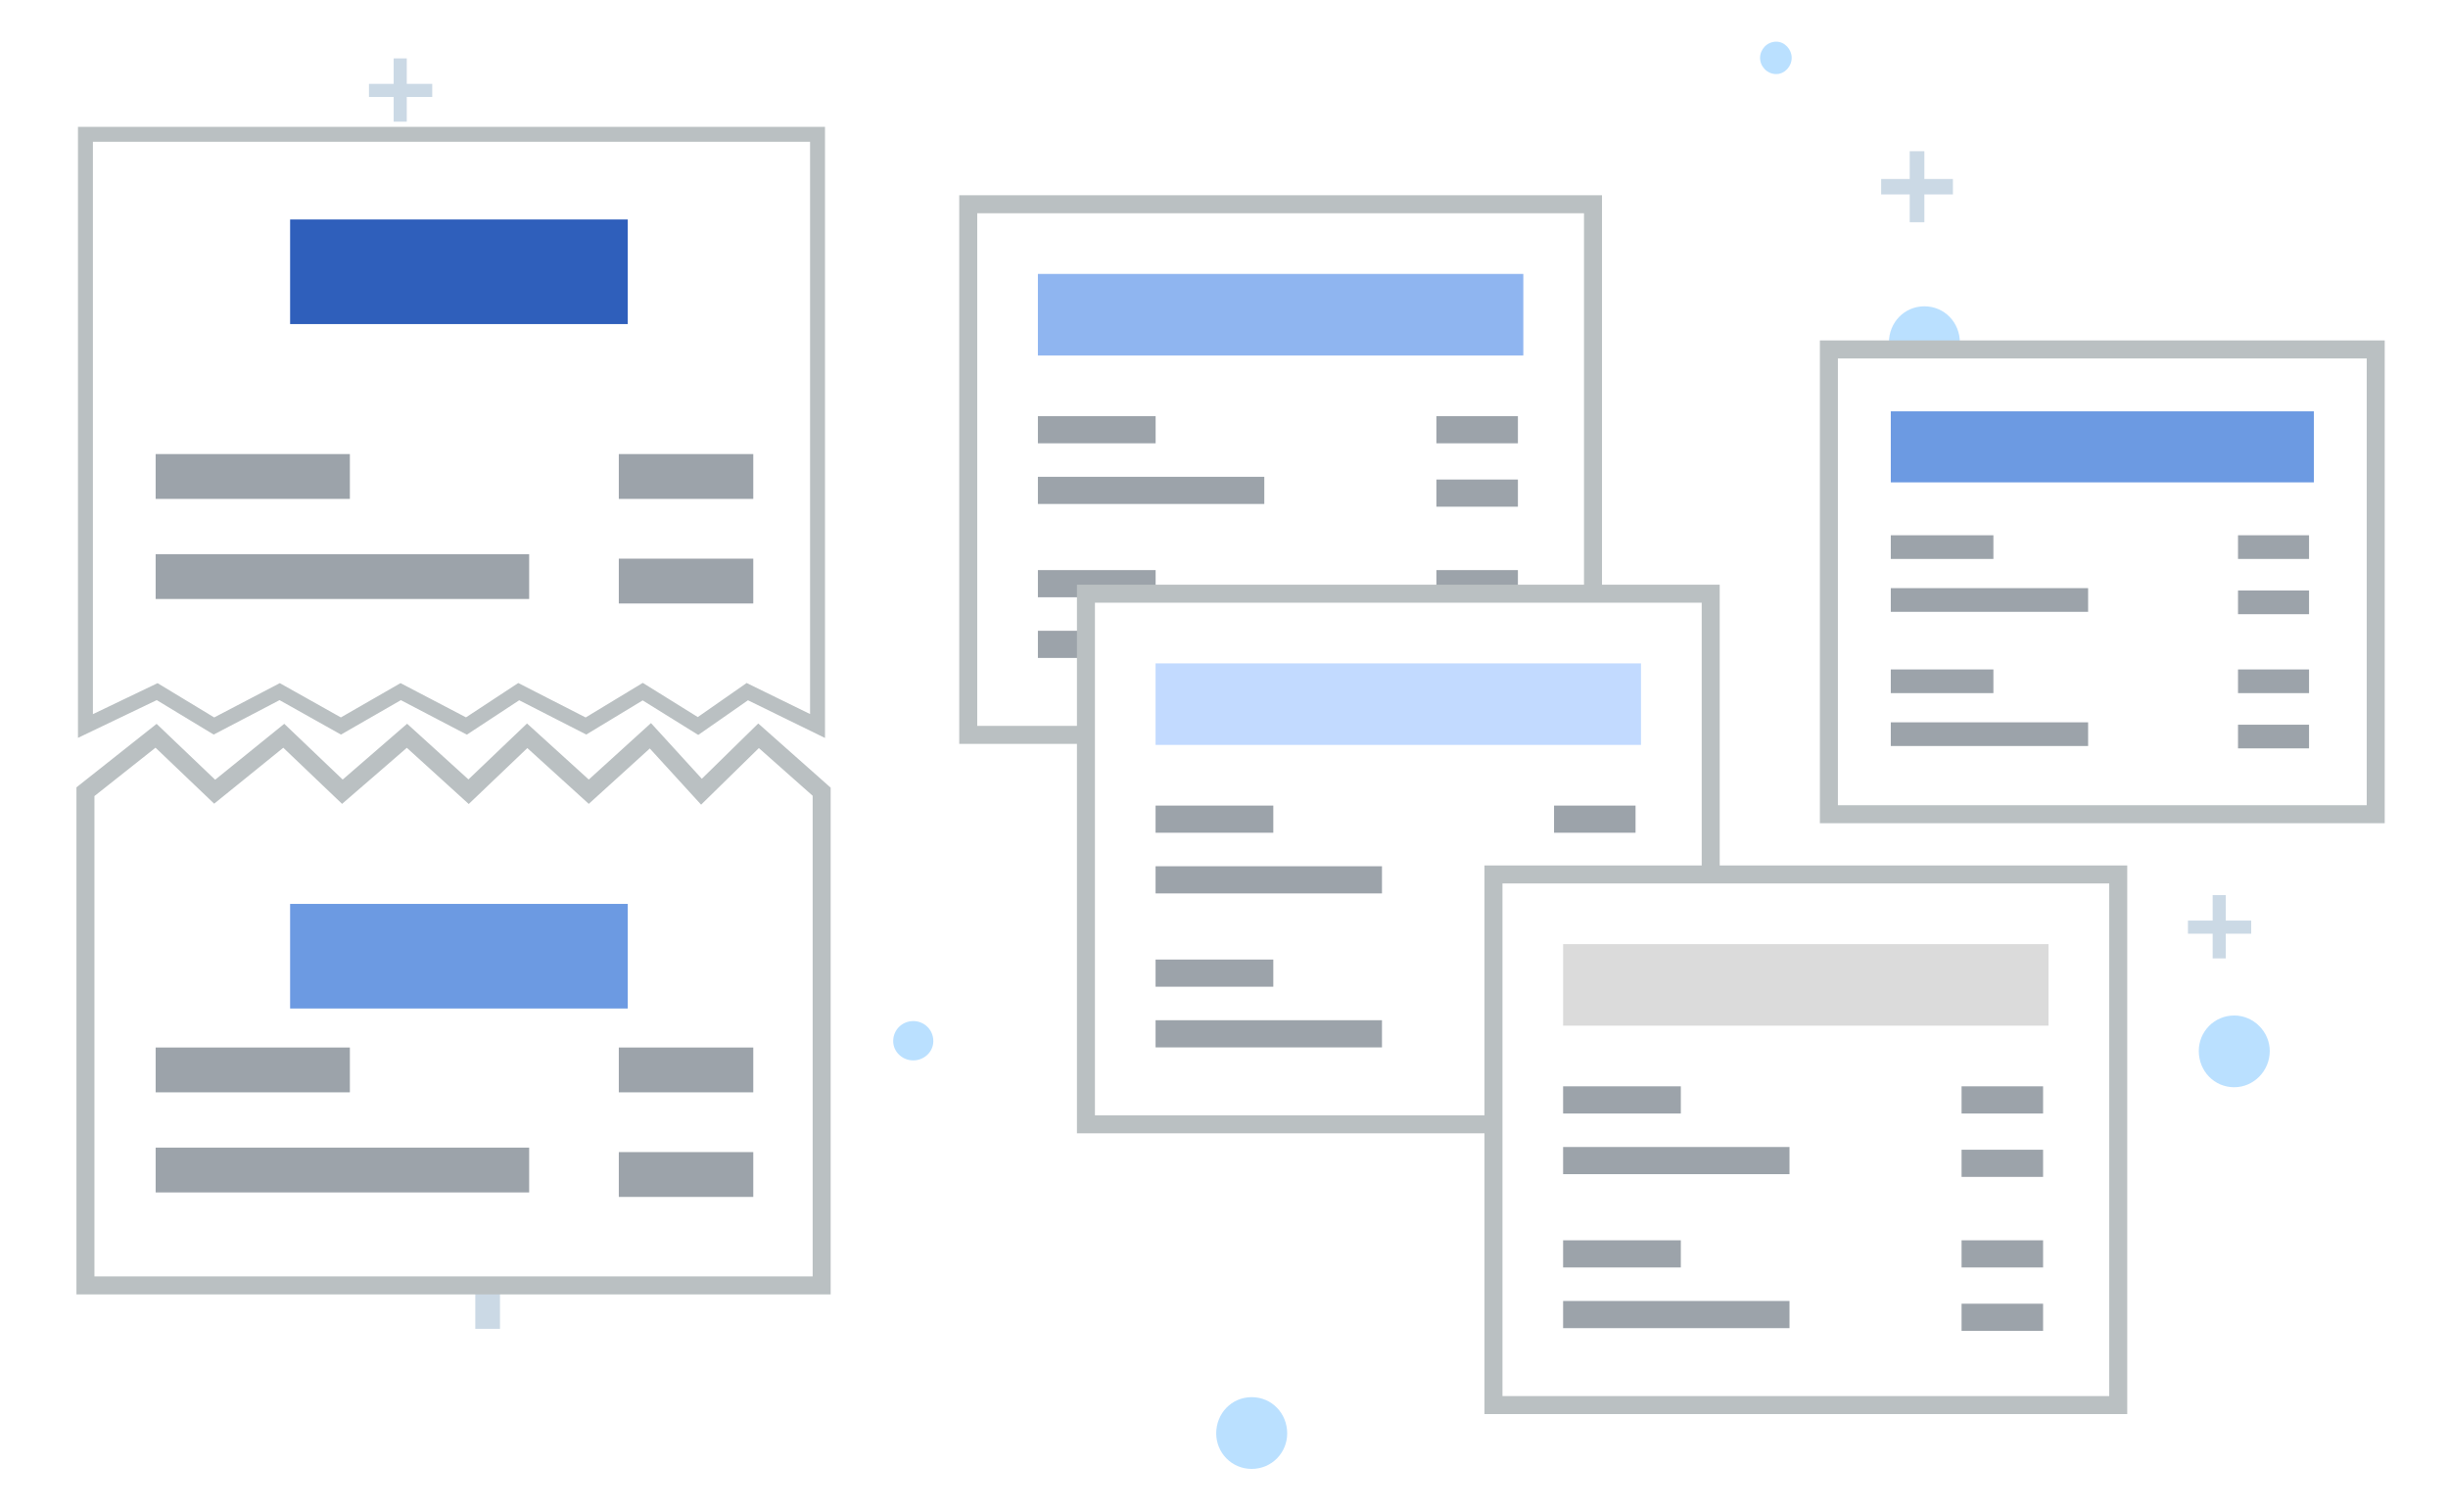 <svg width="340" height="210" viewBox="0 0 340 210" fill="none" xmlns="http://www.w3.org/2000/svg">
<path d="M293.061 187.424H286.739V193.746H283.31V187.424H276.988V183.996H283.31V177.674H286.739V183.996H293.061V187.424Z" fill="#CBD9E5"/>
<path d="M75.764 178.221H69.442V184.543H66.013V178.221H59.691V174.793H66.013V168.471H69.442V174.793H75.764V178.221Z" fill="#CBD9E5"/>
<path d="M60.032 13.469H56.496V16.898H54.675V13.469H51.246V11.647H54.675V8.111H56.496V11.647H60.032V13.469Z" fill="#CBD9E5"/>
<path d="M312.669 129.671H309.133V133.1H307.312V129.671H303.883V127.849H307.312V124.313H309.133V127.849H312.669V129.671Z" fill="#CBD9E5"/>
<path d="M271.238 27.002H267.274V30.86H265.238V27.002H261.273V24.859H265.238V21.002H267.274V24.859H271.238V27.002Z" fill="#CBD9E5"/>
<path opacity="0.5" d="M310.316 141.03C312.994 141.03 315.244 143.28 315.244 145.959C315.244 148.745 312.994 150.995 310.316 150.995C307.53 150.995 305.387 148.745 305.387 145.959C305.387 143.28 307.53 141.03 310.316 141.03Z" fill="#77C2FF"/>
<path opacity="0.5" d="M173.847 194.035C176.633 194.035 178.776 196.285 178.776 199.071C178.776 201.75 176.633 204 173.847 204C171.061 204 168.918 201.75 168.918 199.071C168.918 196.285 171.061 194.035 173.847 194.035Z" fill="#77C2FF"/>
<path opacity="0.5" d="M267.277 42.54C270.063 42.54 272.206 44.79 272.206 47.576C272.206 50.255 270.063 52.505 267.277 52.505C264.491 52.505 262.348 50.255 262.348 47.576C262.348 44.79 264.491 42.54 267.277 42.54Z" fill="#77C2FF"/>
<path opacity="0.5" d="M43.884 20.288C45.384 20.288 46.669 21.467 46.669 23.074C46.669 24.574 45.384 25.753 43.884 25.753C42.383 25.753 41.098 24.574 41.098 23.074C41.098 21.467 42.383 20.288 43.884 20.288Z" fill="#77C2FF"/>
<path opacity="0.5" d="M126.841 141.804C128.341 141.804 129.627 142.982 129.627 144.59C129.627 146.09 128.341 147.268 126.841 147.268C125.341 147.268 124.055 146.09 124.055 144.59C124.055 142.982 125.341 141.804 126.841 141.804Z" fill="#77C2FF"/>
<path opacity="0.5" d="M246.703 5.787C247.882 5.787 248.846 6.859 248.846 8.037C248.846 9.216 247.882 10.287 246.703 10.287C245.417 10.287 244.453 9.216 244.453 8.037C244.453 6.859 245.417 5.787 246.703 5.787Z" fill="#77C2FF"/>
<g filter="url(#filter0_d_2551_724)">
<path d="M11.867 178.513H114.12V109.951L105.356 102.184L97.426 109.951L90.331 102.184L81.775 109.951L73.219 102.184L65.08 109.951L56.525 102.184L47.552 109.951L39.413 102.184L29.814 109.951L21.675 102.184L11.867 109.951V178.513Z" fill="white"/>
<path d="M11.867 178.513H114.12V109.951L105.356 102.184L97.426 109.951L90.331 102.184L81.775 109.951L73.219 102.184L65.08 109.951L56.525 102.184L47.552 109.951L39.413 102.184L29.814 109.951L21.675 102.184L11.867 109.951V178.513Z" stroke="#BAC0C2" stroke-width="2.5" stroke-miterlimit="100"/>
</g>
<g filter="url(#filter1_d_2551_724)">
<path d="M11.867 18.652H113.546V100.826L103.793 96.053L96.946 100.826L89.268 96.053L81.382 100.826L72.045 96.053L64.782 100.826L55.652 96.053L47.351 100.826L38.843 96.053L29.713 100.826L21.828 96.053L11.867 100.826V18.652Z" fill="white"/>
<path d="M11.867 18.652H113.546V100.826L103.793 96.053L96.946 100.826L89.268 96.053L81.382 100.826L72.045 96.053L64.782 100.826L55.652 96.053L47.351 100.826L38.843 96.053L29.713 100.826L21.828 96.053L11.867 100.826V18.652Z" stroke="#BAC0C2" stroke-width="2.075" stroke-miterlimit="100"/>
</g>
<path d="M40.293 30.481H87.19V45.007H40.293V30.481Z" fill="#2F5FBB"/>
<path d="M40.293 125.533H87.19V140.059H40.293V125.533Z" fill="#6C9AE2"/>
<path d="M21.617 63.06H48.593V69.286H21.617V63.06Z" fill="#9CA3AA"/>
<path d="M21.617 145.476H48.593V151.701H21.617V145.476Z" fill="#9CA3AA"/>
<path d="M85.945 63.06H104.621V69.286H85.945V63.06Z" fill="#9CA3AA"/>
<path d="M85.945 145.476H104.621V151.701H85.945V145.476Z" fill="#9CA3AA"/>
<path d="M85.945 77.586H104.621V83.811H85.945V77.586Z" fill="#9CA3AA"/>
<path d="M85.945 160.001H104.621V166.226H85.945V160.001Z" fill="#9CA3AA"/>
<path d="M21.617 76.963H73.494V83.188H21.617V76.963Z" fill="#9CA3AA"/>
<path d="M21.617 159.378H73.494V165.603H21.617V159.378Z" fill="#9CA3AA"/>
<g filter="url(#filter2_d_2551_724)">
<path d="M135.727 28.366H134.477V29.616V100.808V102.058H135.727H220H221.25V100.808V29.616V28.366H220H135.727Z" fill="white" stroke="#BAC0C2" stroke-width="2.5" stroke-miterlimit="100"/>
<path d="M144.152 38.044H211.571V49.364H144.152V38.044Z" fill="#8FB5F0"/>
<path d="M144.152 57.791H160.504V61.565H144.152V57.791Z" fill="#9CA3AA"/>
<path d="M144.152 79.174H160.504V82.947H144.152V79.174Z" fill="#9CA3AA"/>
<path d="M199.5 57.791H210.82V61.565H199.5V57.791Z" fill="#9CA3AA"/>
<path d="M199.5 79.174H210.82V82.947H199.5V79.174Z" fill="#9CA3AA"/>
<path d="M199.5 66.597H210.82V70.37H199.5V66.597Z" fill="#9CA3AA"/>
<path d="M199.5 87.981H210.82V91.755H199.5V87.981Z" fill="#9CA3AA"/>
<path d="M144.152 66.217H175.598V69.99H144.152V66.217Z" fill="#9CA3AA"/>
<path d="M144.152 87.601H175.598V91.374H144.152V87.601Z" fill="#9CA3AA"/>
</g>
<g filter="url(#filter3_d_2551_724)">
<path d="M152.074 82.452H150.824V83.702V154.894V156.144H152.074H236.348H237.598V154.894V83.702V82.452H236.348H152.074Z" fill="white" stroke="#BAC0C2" stroke-width="2.5" stroke-miterlimit="100"/>
<path d="M160.496 92.13H227.915V103.45H160.496V92.13Z" fill="#C2DAFF"/>
<path d="M160.496 111.877H176.848V115.65H160.496V111.877Z" fill="#9CA3AA"/>
<path d="M160.496 133.26H176.848V137.033H160.496V133.26Z" fill="#9CA3AA"/>
<path d="M215.84 111.877H227.16V115.65H215.84V111.877Z" fill="#9CA3AA"/>
<path d="M215.84 133.26H227.16V137.033H215.84V133.26Z" fill="#9CA3AA"/>
<path d="M215.84 120.683H227.16V124.456H215.84V120.683Z" fill="#9CA3AA"/>
<path d="M215.84 142.067H227.16V145.841H215.84V142.067Z" fill="#9CA3AA"/>
<path d="M160.496 120.303H191.941V124.076H160.496V120.303Z" fill="#9CA3AA"/>
<path d="M160.496 141.687H191.941V145.46H160.496V141.687Z" fill="#9CA3AA"/>
</g>
<g filter="url(#filter4_d_2551_724)">
<path d="M208.676 121.442H207.426V122.692V193.885V195.135H208.676H292.949H294.199V193.885V122.692V121.442H292.949H208.676Z" fill="white" stroke="#BAC0C2" stroke-width="2.5" stroke-miterlimit="100"/>
<path d="M217.098 131.12H284.516V142.44H217.098V131.12Z" fill="#DBDBDB"/>
<path d="M217.098 150.867H233.449V154.641H217.098V150.867Z" fill="#9CA3AA"/>
<path d="M217.098 172.25H233.449V176.023H217.098V172.25Z" fill="#9CA3AA"/>
<path d="M272.441 150.867H283.762V154.641H272.441V150.867Z" fill="#9CA3AA"/>
<path d="M272.441 172.25H283.762V176.023H272.441V172.25Z" fill="#9CA3AA"/>
<path d="M272.441 159.673H283.762V163.446H272.441V159.673Z" fill="#9CA3AA"/>
<path d="M272.441 181.058H283.762V184.831H272.441V181.058Z" fill="#9CA3AA"/>
<path d="M217.098 159.293H248.543V163.066H217.098V159.293Z" fill="#9CA3AA"/>
<path d="M217.098 180.677H248.543V184.45H217.098V180.677Z" fill="#9CA3AA"/>
</g>
<g filter="url(#filter5_d_2551_724)">
<path d="M255.262 48.528H254.012V49.778V111.826V113.076H255.262H328.711H329.961V111.826V49.778V48.528H328.711H255.262Z" fill="white" stroke="#BAC0C2" stroke-width="2.5" stroke-miterlimit="100"/>
<path d="M262.609 57.124H321.369V66.99H262.609V57.124Z" fill="#6C9AE2"/>
<path d="M262.609 74.336H276.861V77.625H262.609V74.336Z" fill="#9CA3AA"/>
<path d="M262.609 92.971H276.861V96.26H262.609V92.971Z" fill="#9CA3AA"/>
<path d="M310.836 74.336H320.702V77.625H310.836V74.336Z" fill="#9CA3AA"/>
<path d="M310.836 92.971H320.702V96.26H310.836V92.971Z" fill="#9CA3AA"/>
<path d="M310.836 82.009H320.702V85.298H310.836V82.009Z" fill="#9CA3AA"/>
<path d="M310.836 100.646H320.702V103.934H310.836V100.646Z" fill="#9CA3AA"/>
<path d="M262.609 81.68H290.016V84.969H262.609V81.68Z" fill="#9CA3AA"/>
<path d="M262.609 100.315H290.016V103.604H262.609V100.315Z" fill="#9CA3AA"/>
</g>
<defs>
<filter id="filter0_d_2551_724" x="5.617" y="95.421" width="114.754" height="89.343" filterUnits="userSpaceOnUse" color-interpolation-filters="sRGB">
<feFlood flood-opacity="0" result="BackgroundImageFix"/>
<feColorMatrix in="SourceAlpha" type="matrix" values="0 0 0 0 0 0 0 0 0 0 0 0 0 0 0 0 0 0 127 0" result="hardAlpha"/>
<feOffset/>
<feGaussianBlur stdDeviation="2.5"/>
<feComposite in2="hardAlpha" operator="out"/>
<feColorMatrix type="matrix" values="0 0 0 0 0 0 0 0 0 0 0 0 0 0 0 0 0 0 0.1 0"/>
<feBlend mode="normal" in2="BackgroundImageFix" result="effect1_dropShadow_2551_724"/>
<feBlend mode="normal" in="SourceGraphic" in2="effect1_dropShadow_2551_724" result="shape"/>
</filter>
<filter id="filter1_d_2551_724" x="5.828" y="12.615" width="113.754" height="94.873" filterUnits="userSpaceOnUse" color-interpolation-filters="sRGB">
<feFlood flood-opacity="0" result="BackgroundImageFix"/>
<feColorMatrix in="SourceAlpha" type="matrix" values="0 0 0 0 0 0 0 0 0 0 0 0 0 0 0 0 0 0 127 0" result="hardAlpha"/>
<feOffset/>
<feGaussianBlur stdDeviation="2.5"/>
<feComposite in2="hardAlpha" operator="out"/>
<feColorMatrix type="matrix" values="0 0 0 0 0 0 0 0 0 0 0 0 0 0 0 0 0 0 0.1 0"/>
<feBlend mode="normal" in2="BackgroundImageFix" result="effect1_dropShadow_2551_724"/>
<feBlend mode="normal" in="SourceGraphic" in2="effect1_dropShadow_2551_724" result="shape"/>
</filter>
<filter id="filter2_d_2551_724" x="128.227" y="22.116" width="99.273" height="86.192" filterUnits="userSpaceOnUse" color-interpolation-filters="sRGB">
<feFlood flood-opacity="0" result="BackgroundImageFix"/>
<feColorMatrix in="SourceAlpha" type="matrix" values="0 0 0 0 0 0 0 0 0 0 0 0 0 0 0 0 0 0 127 0" result="hardAlpha"/>
<feOffset/>
<feGaussianBlur stdDeviation="2.5"/>
<feComposite in2="hardAlpha" operator="out"/>
<feColorMatrix type="matrix" values="0 0 0 0 0 0 0 0 0 0 0 0 0 0 0 0 0 0 0.1 0"/>
<feBlend mode="normal" in2="BackgroundImageFix" result="effect1_dropShadow_2551_724"/>
<feBlend mode="normal" in="SourceGraphic" in2="effect1_dropShadow_2551_724" result="shape"/>
</filter>
<filter id="filter3_d_2551_724" x="144.574" y="76.202" width="99.273" height="86.192" filterUnits="userSpaceOnUse" color-interpolation-filters="sRGB">
<feFlood flood-opacity="0" result="BackgroundImageFix"/>
<feColorMatrix in="SourceAlpha" type="matrix" values="0 0 0 0 0 0 0 0 0 0 0 0 0 0 0 0 0 0 127 0" result="hardAlpha"/>
<feOffset/>
<feGaussianBlur stdDeviation="2.5"/>
<feComposite in2="hardAlpha" operator="out"/>
<feColorMatrix type="matrix" values="0 0 0 0 0 0 0 0 0 0 0 0 0 0 0 0 0 0 0.1 0"/>
<feBlend mode="normal" in2="BackgroundImageFix" result="effect1_dropShadow_2551_724"/>
<feBlend mode="normal" in="SourceGraphic" in2="effect1_dropShadow_2551_724" result="shape"/>
</filter>
<filter id="filter4_d_2551_724" x="201.176" y="115.192" width="99.273" height="86.192" filterUnits="userSpaceOnUse" color-interpolation-filters="sRGB">
<feFlood flood-opacity="0" result="BackgroundImageFix"/>
<feColorMatrix in="SourceAlpha" type="matrix" values="0 0 0 0 0 0 0 0 0 0 0 0 0 0 0 0 0 0 127 0" result="hardAlpha"/>
<feOffset/>
<feGaussianBlur stdDeviation="2.5"/>
<feComposite in2="hardAlpha" operator="out"/>
<feColorMatrix type="matrix" values="0 0 0 0 0 0 0 0 0 0 0 0 0 0 0 0 0 0 0.1 0"/>
<feBlend mode="normal" in2="BackgroundImageFix" result="effect1_dropShadow_2551_724"/>
<feBlend mode="normal" in="SourceGraphic" in2="effect1_dropShadow_2551_724" result="shape"/>
</filter>
<filter id="filter5_d_2551_724" x="247.762" y="42.278" width="88.449" height="77.048" filterUnits="userSpaceOnUse" color-interpolation-filters="sRGB">
<feFlood flood-opacity="0" result="BackgroundImageFix"/>
<feColorMatrix in="SourceAlpha" type="matrix" values="0 0 0 0 0 0 0 0 0 0 0 0 0 0 0 0 0 0 127 0" result="hardAlpha"/>
<feOffset/>
<feGaussianBlur stdDeviation="2.5"/>
<feComposite in2="hardAlpha" operator="out"/>
<feColorMatrix type="matrix" values="0 0 0 0 0 0 0 0 0 0 0 0 0 0 0 0 0 0 0.1 0"/>
<feBlend mode="normal" in2="BackgroundImageFix" result="effect1_dropShadow_2551_724"/>
<feBlend mode="normal" in="SourceGraphic" in2="effect1_dropShadow_2551_724" result="shape"/>
</filter>
</defs>
</svg>

